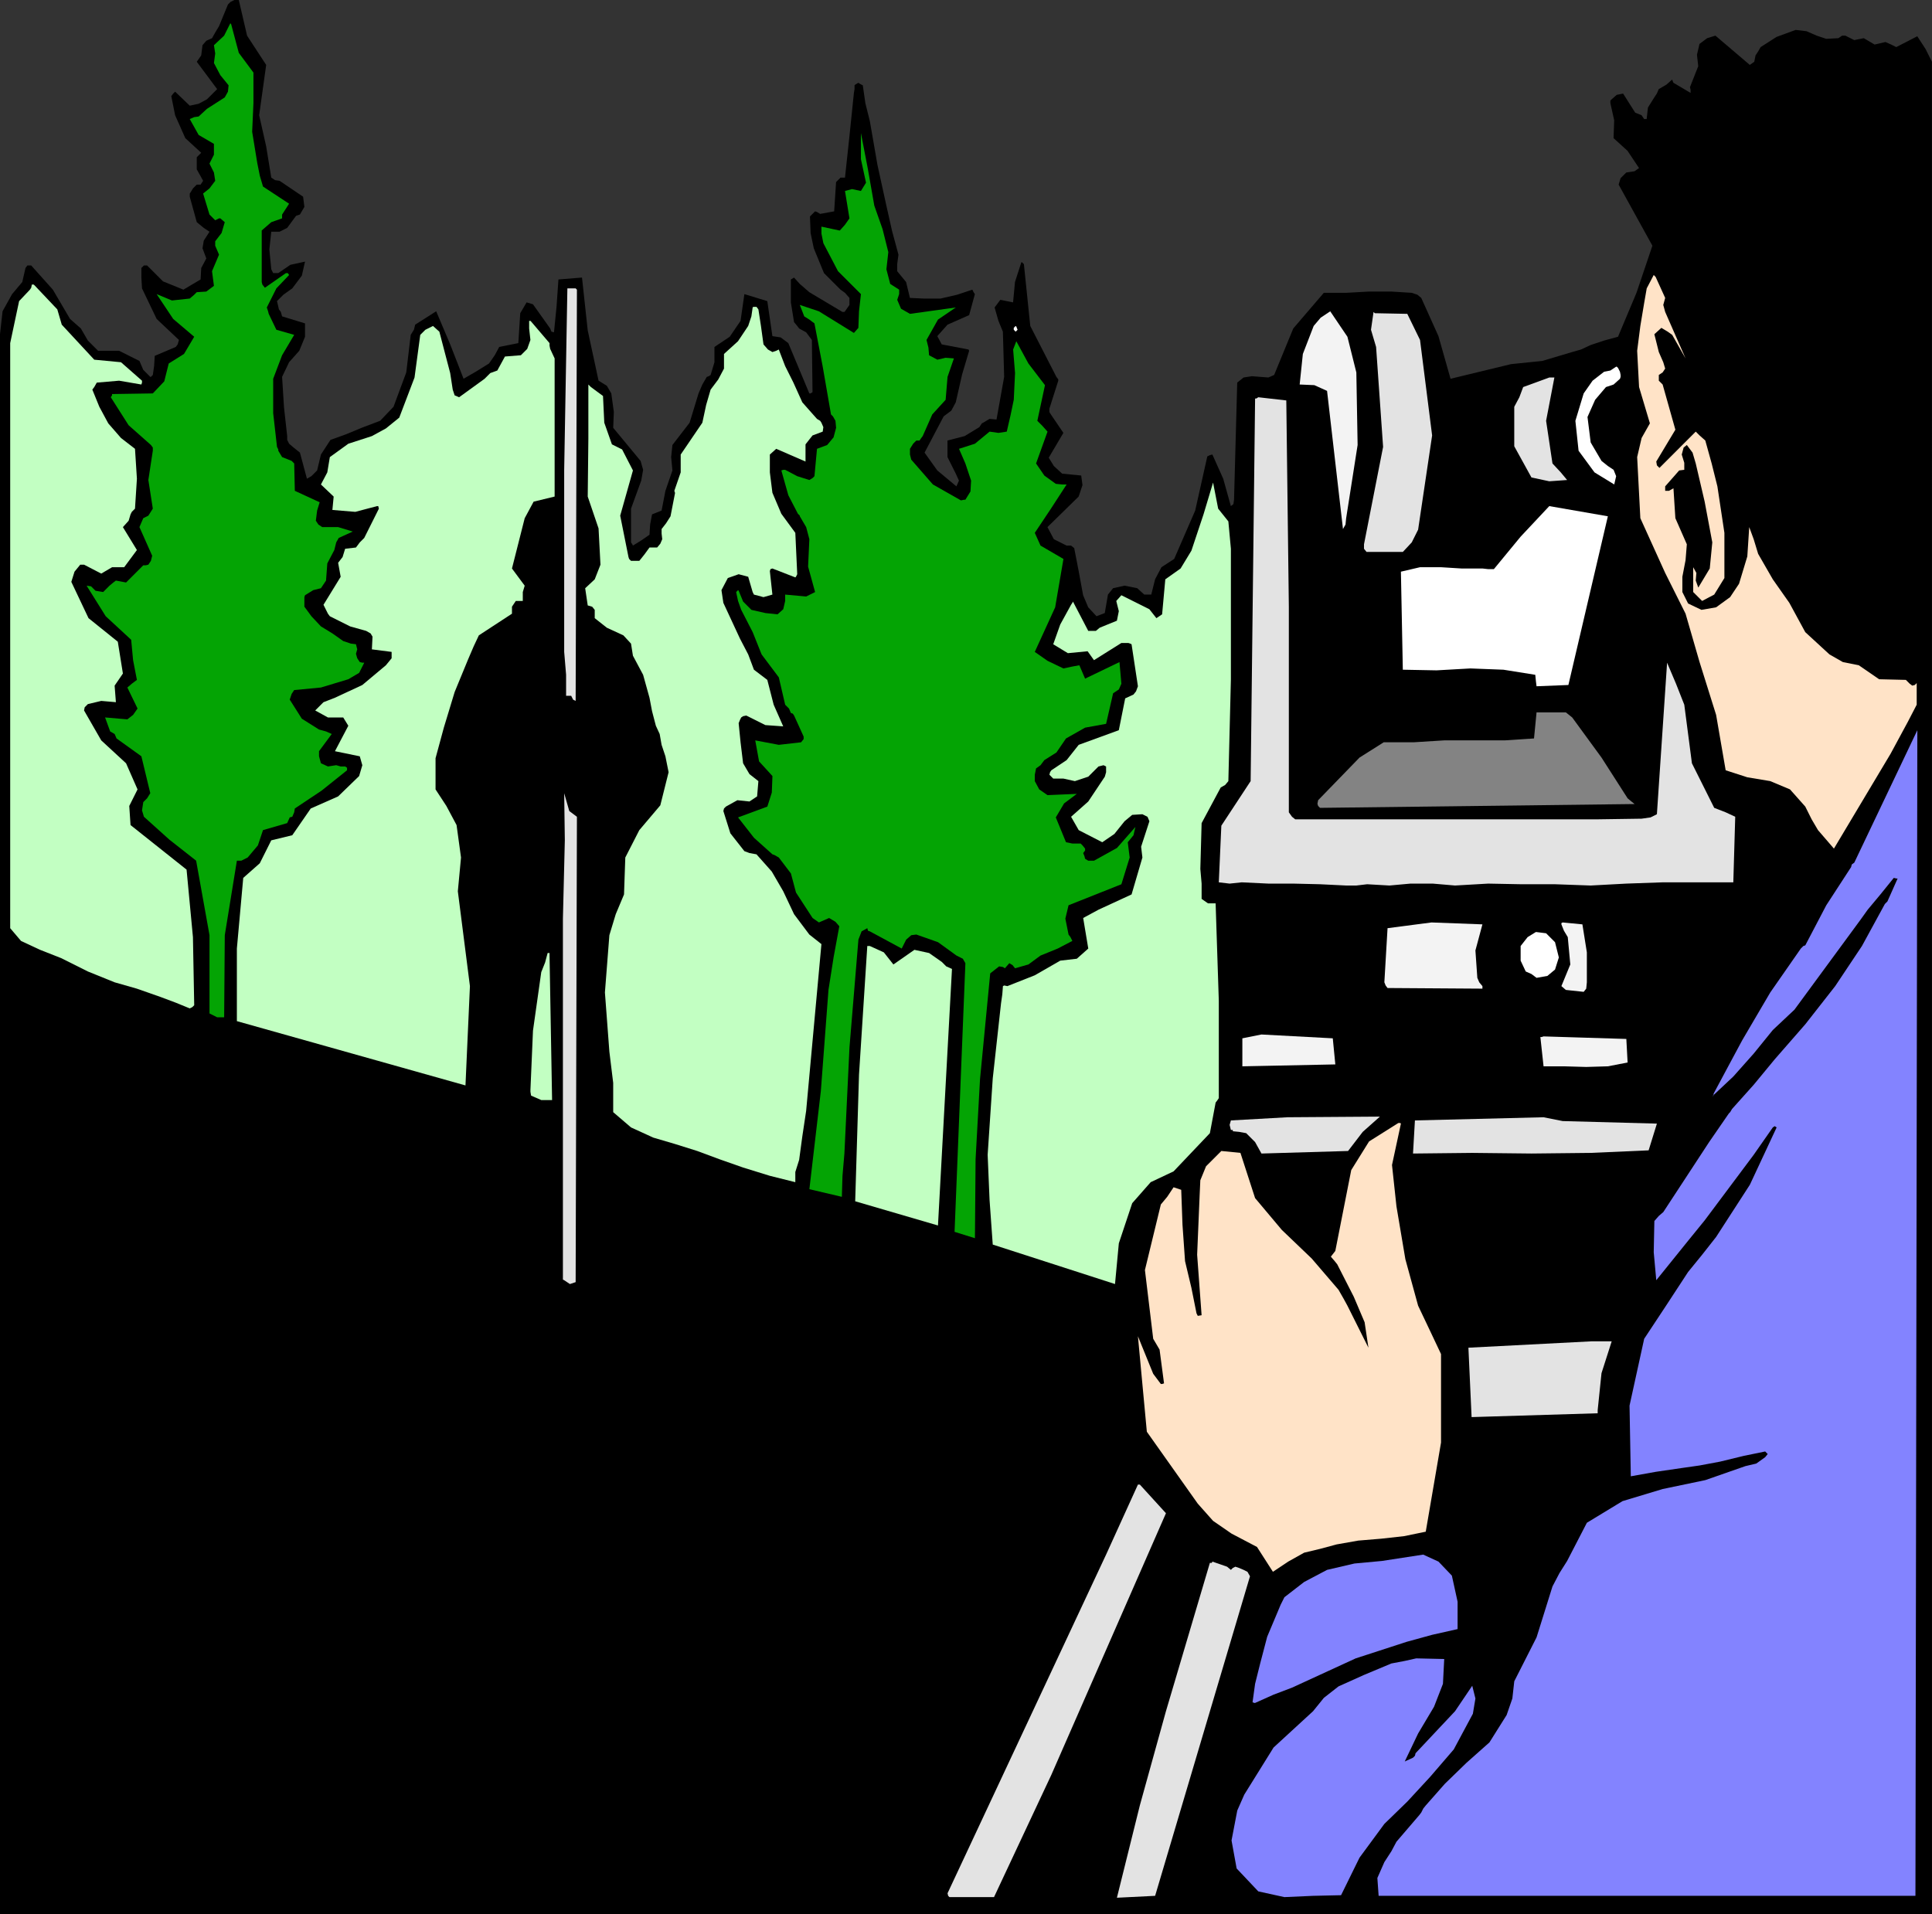 <?xml version="1.0" encoding="UTF-8" standalone="no"?>
<svg
   version="1.0"
   width="129.724mm"
   height="128.55mm"
   id="svg36"
   sodipodi:docname="Surveyor 2.wmf"
   xmlns:inkscape="http://www.inkscape.org/namespaces/inkscape"
   xmlns:sodipodi="http://sodipodi.sourceforge.net/DTD/sodipodi-0.dtd"
   xmlns="http://www.w3.org/2000/svg"
   xmlns:svg="http://www.w3.org/2000/svg">
  <rect width="100%" height="100%" fill="#333333" stroke="none"/>
  <sodipodi:namedview
     id="namedview36"
     pagecolor="#ffffff"
     bordercolor="#000000"
     borderopacity="0.25"
     inkscape:showpageshadow="2"
     inkscape:pageopacity="0.0"
     inkscape:pagecheckerboard="0"
     inkscape:deskcolor="#d1d1d1"
     inkscape:document-units="mm" />
  <defs
     id="defs1">
    <pattern
       id="WMFhbasepattern"
       patternUnits="userSpaceOnUse"
       width="6"
       height="6"
       x="0"
       y="0" />
  </defs>
  <path
     style="fill:#ffffff;fill-opacity:1;fill-rule:evenodd;stroke:none"
     d="m 179.214,475.033 h 0.808 l -0.646,-2.1 -1.131,-1.939 -1.131,-1.777 v -25.206 l -3.07,-23.105 -4.525,-22.944 -4.202,-22.621 -0.97,-4.201 -1.131,-3.716 -0.97,-3.555 -0.808,-3.716 -0.97,6.786 -1.454,7.271 -1.293,22.459 0.485,22.782 2.262,22.782 3.232,22.297 9.696,9.048 z"
     id="path1" />
  <path
     style="fill:#ffffff;fill-opacity:1;fill-rule:evenodd;stroke:none"
     d="m 336.128,460.491 0.162,-0.323 h 0.323 l 5.01,-11.472 -0.646,-4.847 -1.131,-4.847 -4.202,-18.743 -0.485,-19.066 -0.646,-18.42 -4.848,-16.158 -1.454,-11.31 -0.808,-11.795 -6.787,16.642 2.586,8.079 -0.485,0.646 -0.485,0.969 -2.101,6.948 6.949,18.581 3.555,21.166 1.778,21.651 3.555,20.682 -0.323,0.646 v 0.646 z"
     id="path2" />
  <path
     style="fill:#000000;fill-opacity:1;fill-rule:evenodd;stroke:none"
     d="m 59.469,0 h 1.131 l 2.101,9.048 4.848,7.432 -1.778,12.764 1.778,7.917 1.293,7.917 0.97,0.646 1.131,0.162 5.979,4.039 0.323,2.585 -1.131,1.939 -0.97,0.323 -0.485,0.646 -1.778,2.424 -1.939,0.969 h -2.101 l -0.485,4.524 0.485,5.009 0.485,0.969 h 1.293 l 3.07,-2.1 3.717,-0.808 -0.808,3.555 -2.424,3.232 -2.262,1.616 -1.616,1.616 0.485,2.1 0.485,0.646 0.323,1.131 5.818,1.777 v 3.393 l -1.454,3.555 -2.586,2.908 -1.778,3.716 0.485,7.756 0.808,7.271 v 0.969 l 0.485,0.969 1.131,0.969 1.616,1.293 1.778,6.625 1.131,-0.646 1.454,-1.454 0.97,-4.039 2.424,-3.716 4.04,-1.454 3.878,-1.616 4.686,-1.777 3.394,-3.555 3.232,-8.725 1.131,-9.533 0.808,-1.293 0.323,-1.293 5.333,-3.393 3.555,8.402 3.394,8.725 3.07,-1.777 3.394,-2.1 1.454,-2.1 1.131,-2.1 4.848,-0.969 0.485,-7.594 1.616,-2.747 1.616,0.485 4.363,6.14 0.323,0.808 0.646,0.162 0.646,-6.463 0.485,-6.948 5.979,-0.485 1.454,13.411 2.747,12.764 2.101,1.293 1.131,1.939 0.646,4.686 -0.162,4.039 6.949,8.402 0.646,2.262 -0.485,2.747 -2.586,7.109 v 8.564 l 0.323,0.485 0.162,0.323 2.101,-1.293 2.101,-1.454 0.162,-2.585 0.485,-2.585 2.424,-0.969 0.97,-5.009 1.778,-5.17 -0.323,-3.393 0.323,-3.07 4.363,-5.655 2.262,-7.432 0.97,-2.262 1.131,-1.939 0.485,-0.162 0.485,-0.323 0.97,-3.232 v -3.878 l 3.878,-2.585 2.747,-4.039 0.97,-6.786 5.818,1.777 1.293,8.887 2.101,0.323 1.939,1.454 5.333,12.764 h 0.323 l 0.485,-0.323 -0.162,-13.249 -1.454,-1.939 -1.778,-0.969 -0.485,-0.646 -0.808,-0.969 -0.808,-5.009 v -5.817 l 0.808,-0.485 1.454,1.616 2.424,2.1 8.403,5.009 h 0.485 l 0.162,-0.162 1.131,-1.616 v -1.777 l -1.131,-1.293 -1.131,-0.808 -4.202,-4.201 -2.586,-6.301 -0.808,-3.878 -0.162,-4.201 1.293,-1.293 0.485,0.162 0.808,0.485 3.555,-0.646 0.485,-7.432 1.131,-1.131 h 1.131 l 1.131,-10.502 1.131,-10.987 0.162,-0.969 v -0.969 l 0.162,-0.162 0.808,-0.485 0.485,0.323 0.646,0.323 0.646,4.524 1.131,4.524 1.939,11.149 2.262,10.341 1.454,6.463 1.616,5.978 -0.323,2.424 v 1.777 l 2.262,2.747 0.97,4.039 3.555,0.162 h 4.202 l 4.202,-0.969 3.878,-1.293 0.323,0.646 0.323,0.485 -1.454,5.332 -5.494,2.424 -2.586,2.908 1.131,2.1 6.787,1.293 0.162,0.323 -1.778,5.978 -1.616,7.109 -1.131,2.1 -1.939,1.454 -4.848,9.21 3.232,4.524 4.848,4.039 0.646,-1.454 -0.808,-1.777 -2.101,-4.201 v -4.201 l 4.363,-1.131 3.717,-2.262 0.646,-0.969 0.323,-0.162 1.616,-0.969 1.778,0.162 1.939,-10.826 -0.323,-11.472 -1.131,-2.747 -0.97,-3.393 1.454,-1.939 3.232,0.646 0.485,-5.17 1.616,-5.009 h 0.162 l 0.485,0.485 1.616,15.673 6.626,12.926 0.485,0.646 v 0.323 l -2.262,7.109 v 0.808 l 0.162,0.323 3.394,5.009 -3.717,6.301 1.293,2.1 2.101,1.939 4.848,0.485 0.323,2.424 -0.97,2.908 -7.918,7.756 1.616,3.07 3.232,1.616 h 1.131 l 0.808,0.646 1.131,5.817 1.131,6.14 1.293,3.07 2.101,2.262 2.101,-0.808 0.808,-4.686 1.293,-1.616 2.909,-0.646 3.232,0.646 1.778,1.616 h 1.778 l 0.97,-3.878 1.616,-3.07 3.232,-2.1 5.333,-12.28 3.07,-13.734 0.646,-0.323 0.646,-0.162 2.747,6.14 1.939,6.948 0.646,-0.485 0.162,-1.131 0.808,-29.73 1.616,-1.293 2.101,-0.323 2.101,0.162 2.101,0.162 1.454,-0.646 4.848,-11.795 7.757,-9.048 h 5.656 l 5.818,-0.323 h 5.656 l 5.171,0.323 1.454,0.485 0.97,0.808 4.363,9.695 3.07,10.826 15.352,-3.716 7.918,-0.808 7.595,-2.262 2.262,-0.646 2.424,-1.131 3.394,-1.131 3.555,-0.969 4.686,-11.149 4.04,-11.957 -8.565,-15.511 0.485,-1.616 1.454,-1.454 2.101,-0.323 1.131,-0.808 -2.909,-4.363 -3.555,-3.232 0.162,-4.524 -0.97,-4.363 v -0.646 l 0.323,-0.323 1.293,-1.131 1.616,-0.323 3.07,4.847 1.616,0.646 0.646,0.969 h 0.646 l 0.323,-2.908 1.616,-2.585 0.646,-0.969 0.485,-1.131 1.939,-1.131 1.454,-1.293 0.323,0.808 4.363,2.585 v -0.808 l -0.162,-0.646 2.101,-5.332 -0.323,-2.908 0.646,-2.747 1.939,-1.454 2.101,-0.646 8.726,7.432 1.131,-0.808 0.323,-1.616 0.646,-0.969 0.646,-1.131 4.04,-2.585 4.848,-1.777 2.747,0.323 2.586,1.131 2.424,0.808 3.07,-0.162 0.97,-0.646 h 0.808 l 2.262,1.131 2.424,-0.485 2.747,1.616 2.747,-0.646 1.454,0.646 1.293,0.646 5.333,-2.747 2.101,3.232 1.616,3.232 V 485.858 H 0 V 84.827 L 0.646,79.011 3.07,74.648 5.656,71.578 6.464,68.023 6.949,67.377 H 7.918 l 5.494,6.14 4.363,7.432 2.747,2.424 1.778,3.07 2.586,2.585 h 5.333 l 5.171,2.585 0.97,2.262 1.778,1.777 h 0.162 l 0.485,-0.485 0.323,-2.262 0.162,-2.585 5.333,-2.262 0.485,-0.646 0.323,-1.131 -5.656,-5.332 -3.717,-7.756 -0.162,-2.747 v -2.424 l 0.646,-0.646 h 0.808 l 4.04,4.039 5.171,2.1 4.363,-2.585 0.162,-2.908 1.293,-2.424 -0.97,-2.585 0.323,-1.939 1.454,-2.262 -1.454,-0.969 -1.778,-1.454 -1.778,-6.463 v -0.808 l 0.323,-0.485 0.485,-0.808 0.97,-0.969 h 0.97 l 0.646,-0.969 -1.616,-2.908 v -3.07 l 1.131,-1.131 -4.04,-3.716 -2.586,-5.817 -0.485,-2.424 -0.485,-2.424 0.485,-0.646 0.485,-0.485 3.717,3.555 2.262,-0.485 2.101,-1.131 2.586,-2.585 -5.171,-6.948 1.131,-1.616 0.323,-2.585 0.97,-1.131 1.454,-0.646 0.808,-1.454 0.97,-1.616 2.262,-5.494 0.646,-0.646 z"
     id="path3" />
  <path
     style="fill:#04a404;fill-opacity:1;fill-rule:evenodd;stroke:none"
     d="m 58.661,6.14 1.939,7.271 3.717,5.009 v 7.756 l -0.323,7.271 1.293,7.917 0.646,3.232 0.808,2.747 6.626,4.363 -1.778,2.747 v 0.969 l -2.747,0.969 -2.424,2.1 v 13.088 l 0.162,0.646 0.646,0.808 5.333,-3.716 h 0.485 l 0.323,0.485 -3.232,3.393 -2.424,4.847 0.323,0.969 0.162,0.646 1.939,4.039 4.525,1.293 -3.07,5.17 -2.262,5.978 v 8.725 l 0.97,8.564 0.323,0.646 v 0.323 l 0.97,1.616 2.424,0.969 0.646,0.646 0.162,6.948 6.302,2.908 -0.646,2.1 -0.323,2.585 0.646,0.969 0.97,0.646 h 4.04 l 3.717,1.131 -3.555,1.616 -0.646,1.131 -0.485,1.939 -1.778,3.393 -0.323,4.363 -1.293,1.939 -1.939,0.485 -2.101,1.293 -0.162,0.485 v 2.424 l 1.778,2.424 2.424,2.585 2.909,1.777 2.747,1.939 1.939,0.646 1.293,0.162 0.323,1.293 -0.323,1.131 0.323,1.131 0.646,0.969 0.646,0.162 h 0.485 l -1.293,2.585 -2.747,1.616 -6.949,2.1 -6.787,0.646 -0.646,0.969 -0.485,1.454 3.07,4.847 4.363,2.747 1.778,0.485 1.454,0.646 -3.232,4.363 v 1.293 l 0.485,1.777 1.778,0.808 2.101,-0.323 1.131,0.323 h 1.131 l 0.485,0.323 v 0.646 l -6.464,5.17 -6.787,4.524 -0.162,0.969 -0.485,1.131 -0.646,0.162 -0.646,1.454 -6.141,1.777 -1.293,3.878 -2.586,3.07 -1.616,0.808 h -1.131 l -3.07,18.904 -0.162,20.843 h -1.778 l -1.939,-0.969 v -19.874 l -3.394,-18.904 -6.787,-5.332 -6.464,-5.817 -0.485,-1.616 0.323,-2.1 0.97,-0.969 0.808,-1.293 -2.262,-9.371 -6.302,-4.524 -0.485,-1.131 -1.131,-0.646 -1.293,-3.555 5.656,0.485 1.454,-1.131 1.131,-1.616 -2.586,-5.332 1.131,-0.969 1.293,-0.969 -0.97,-5.009 -0.485,-5.17 -6.464,-5.978 -4.848,-7.756 1.131,0.162 1.131,1.131 1.939,0.323 1.616,-1.616 0.97,-0.808 0.646,-0.485 2.586,0.485 4.363,-4.363 h 0.646 l 0.646,-0.162 0.646,-0.969 0.323,-1.293 -3.232,-7.271 0.97,-2.262 1.293,-0.646 1.131,-1.777 -1.131,-7.271 1.131,-7.432 v -0.808 l -0.485,-0.646 -5.656,-5.009 -4.525,-7.109 0.323,-0.485 v -0.323 l 10.342,-0.162 2.909,-3.07 1.131,-4.524 3.878,-2.424 2.586,-4.363 -5.333,-4.524 -4.202,-6.301 3.878,1.616 4.525,-0.485 1.131,-0.969 0.646,-0.646 2.424,-0.162 1.939,-1.454 -0.485,-3.716 1.778,-4.201 -0.97,-2.262 v -1.131 l 1.616,-2.1 0.808,-2.747 -1.131,-0.969 h -0.323 l -0.97,0.485 -1.454,-1.454 -1.616,-5.332 1.616,-1.293 1.454,-1.939 -0.323,-2.1 -1.131,-2.262 1.131,-2.262 v -2.747 l -3.878,-2.262 -2.262,-4.039 1.131,-0.485 1.131,-0.162 2.101,-1.939 4.525,-2.908 0.808,-1.454 0.162,-1.616 -2.101,-2.585 -1.616,-3.07 0.323,-2.424 -0.323,-2.1 2.586,-2.424 1.616,-3.232 v 0.162 z"
     id="path4" />
  <path
     style="fill:#04a404;fill-opacity:1;fill-rule:evenodd;stroke:none"
     d="m 218.483,33.769 1.778,9.21 1.616,9.21 2.101,5.978 1.454,5.817 -0.485,4.363 0.97,3.716 2.262,1.454 v 1.131 l -0.485,1.454 0.97,2.262 2.262,1.293 11.635,-1.616 -4.525,3.07 -2.909,5.17 0.485,1.939 0.162,1.939 2.101,1.131 2.101,-0.485 2.101,0.162 -1.616,4.686 -0.485,5.817 -3.394,3.716 -2.424,5.494 -0.485,0.646 -0.323,0.485 h -0.808 l -0.808,0.808 -0.808,1.293 v 1.454 l 0.323,1.293 5.494,6.301 7.11,4.039 0.808,-0.162 h 0.323 l 1.293,-2.1 0.162,-2.747 -1.454,-4.363 -1.616,-3.716 4.04,-1.293 3.717,-3.07 2.262,0.323 2.101,-0.323 0.97,-4.201 0.808,-3.878 0.323,-6.786 -0.485,-5.978 0.808,-2.1 3.07,5.655 4.202,5.494 -1.939,9.048 1.293,1.293 1.293,1.454 -2.909,8.079 2.101,3.07 2.909,2.1 1.616,0.162 h 1.131 l -3.878,5.978 -4.202,6.301 1.454,3.232 5.818,3.393 -2.101,12.28 -5.171,11.31 3.232,2.262 4.04,1.939 2.262,-0.485 1.778,-0.323 1.454,3.393 8.726,-4.201 0.485,5.494 -0.646,1.454 -1.454,0.969 -1.778,7.756 -5.333,0.969 -4.848,2.747 -2.424,3.555 -3.07,1.939 -0.97,1.293 -1.131,0.808 -0.323,1.616 v 1.616 l 1.131,2.1 2.101,1.454 7.434,-0.323 -3.232,2.424 -2.101,3.555 2.586,6.301 1.616,0.323 h 2.101 l 0.485,0.485 0.646,0.808 v 0.485 l -0.485,0.646 0.323,0.808 0.162,0.646 0.808,0.485 h 1.454 l 5.818,-3.232 4.686,-5.332 -0.485,2.1 -1.454,1.777 0.485,3.878 -2.101,6.786 -13.413,5.332 -0.808,3.393 0.808,4.039 0.485,0.646 0.485,0.969 -3.717,1.939 -4.363,1.777 -3.07,2.262 -3.394,0.969 -0.646,-0.808 -0.808,-0.485 -1.131,1.293 -0.485,-0.323 -0.97,-0.162 -2.262,1.777 -2.586,26.822 -1.131,20.359 -0.162,20.035 -5.171,-1.616 2.747,-68.185 -0.646,-1.131 -1.616,-0.808 -4.686,-3.393 -5.494,-1.939 -1.293,0.162 -1.293,1.131 -1.131,2.262 -8.08,-4.363 -0.485,-0.162 -0.162,-0.646 -1.454,0.808 -0.808,2.1 -2.262,27.306 -1.293,26.983 -0.485,5.655 -0.162,5.332 -8.242,-1.939 2.909,-24.883 1.939,-25.691 1.293,-8.24 1.454,-7.917 -0.97,-1.131 -1.616,-0.969 -2.586,1.131 -1.616,-1.131 -4.202,-6.463 -1.293,-4.847 -3.07,-4.039 -1.131,-0.646 -0.485,-0.162 -4.686,-4.201 -4.04,-5.17 7.434,-2.747 1.131,-3.555 0.162,-4.201 -3.394,-3.716 -0.97,-5.332 5.979,1.131 5.656,-0.646 0.646,-0.808 v -0.646 l -2.424,-5.332 -0.323,-0.485 -0.485,-0.162 -0.485,-1.131 -0.97,-0.969 -1.616,-6.948 -4.363,-5.817 -2.262,-5.655 -2.909,-5.655 -0.808,-2.262 -0.485,-2.262 0.485,-0.485 0.162,0.162 1.131,2.747 2.101,2.1 3.555,0.808 3.07,0.323 1.454,-1.293 0.485,-2.1 v -1.616 l 5.333,0.485 2.262,-1.131 -1.778,-6.463 0.323,-6.948 -0.808,-3.07 -1.616,-2.747 v -0.162 l -0.485,-0.485 -2.424,-4.686 -1.778,-6.301 0.485,-0.162 h 0.485 l 3.07,1.616 3.07,0.969 0.808,-0.485 0.485,-0.485 0.646,-6.948 2.586,-0.969 1.616,-1.939 0.646,-2.424 -0.162,-1.777 -0.646,-1.131 -0.485,-0.485 -2.101,-12.118 -2.101,-10.987 -1.293,-0.969 -1.293,-0.808 -1.131,-2.908 4.848,1.616 8.888,5.494 1.131,-1.293 0.162,-4.201 0.485,-4.363 -5.818,-5.817 -3.717,-7.109 -0.485,-2.424 V 57.521 l 4.525,0.969 h 0.162 l 1.293,-1.454 1.131,-1.616 -1.131,-6.948 1.778,-0.485 2.262,0.485 1.293,-2.1 -1.293,-5.978 z"
     id="path5" />
  <path
     style="fill:#ffe3c7;fill-opacity:1;fill-rule:evenodd;stroke:none"
     d="m 420.16,70.285 2.424,5.332 -0.485,1.777 0.485,1.777 5.171,11.795 -3.394,-5.978 -1.131,-0.808 -1.616,-0.969 -1.778,1.616 1.131,4.524 1.131,2.585 0.485,1.616 -0.646,0.969 -0.97,0.646 v 1.454 l 0.97,0.969 3.232,11.472 -4.848,8.079 0.162,0.969 0.646,0.646 9.211,-9.21 0.97,0.969 1.454,1.293 1.616,5.817 1.454,5.817 1.778,11.795 v 11.472 l -2.586,4.201 -3.07,1.616 -2.262,-2.262 v -6.301 l 0.808,1.454 -0.162,1.939 0.646,1.777 2.909,-4.847 0.646,-6.625 -1.939,-10.341 -2.262,-9.695 -0.808,-2.747 -1.454,-1.939 -0.808,0.646 -0.485,1.777 0.646,2.1 v 1.777 l -1.293,0.162 -3.555,4.039 v 1.131 h 0.97 l 1.131,-0.646 0.485,7.594 2.909,6.625 -0.323,4.039 -0.808,4.201 v 3.878 l 1.454,2.908 3.394,1.616 3.717,-0.646 3.555,-2.585 2.262,-3.393 2.101,-6.948 0.485,-7.432 1.131,3.07 1.131,3.716 3.717,6.463 4.202,5.978 4.04,7.432 6.141,5.655 3.394,1.939 4.04,0.808 5.171,3.555 6.787,0.162 0.97,0.969 0.646,0.485 0.646,-0.162 0.485,-0.485 v 5.494 l -2.262,4.363 -4.363,8.079 -14.382,24.075 -4.04,-4.686 -1.616,-2.747 -1.616,-3.232 -3.878,-4.363 -5.01,-2.1 -5.818,-0.969 -5.494,-1.777 -2.424,-14.057 -4.202,-13.411 -3.555,-12.28 -5.171,-10.341 -6.302,-13.896 -0.808,-15.511 1.131,-4.847 2.101,-3.716 -2.747,-9.21 -0.485,-9.21 0.808,-6.301 0.97,-5.817 0.646,-3.716 1.778,-3.393 z"
     id="path6" />
  <path
     style="fill:#c2ffc2;fill-opacity:1;fill-rule:evenodd;stroke:none"
     d="m 8.888,72.548 5.656,5.978 1.131,3.878 8.242,8.887 6.787,0.646 5.333,4.686 v 0.485 l -0.162,0.485 -5.656,-0.969 -5.656,0.485 -0.646,1.131 -0.485,0.646 1.778,4.363 2.262,4.201 3.232,3.716 3.555,2.747 0.485,7.594 -0.485,7.594 -0.808,0.808 -0.323,0.646 -0.485,1.616 -1.454,1.616 3.555,5.817 -3.232,4.363 h -3.07 l -2.747,1.616 -4.363,-2.262 h -0.97 l -1.454,1.777 -0.808,2.585 4.363,9.21 7.434,5.978 1.293,8.079 -2.101,3.07 0.323,4.201 -3.717,-0.323 -3.394,0.808 -0.808,0.808 -0.162,0.808 4.363,7.594 6.302,5.817 2.909,6.625 -2.101,4.201 0.323,4.847 14.221,11.31 1.616,17.127 0.323,17.289 -0.485,0.485 -0.646,0.323 -3.555,-1.454 -3.878,-1.454 -5.979,-2.1 -5.656,-1.616 -6.787,-2.747 -6.787,-3.393 -5.333,-2.1 -4.848,-2.262 -2.747,-3.232 V 87.089 L 4.848,76.425 7.595,73.517 7.918,73.032 8.08,72.224 h 0.485 z"
     id="path7" />
  <path
     style="fill:#e3e3e3;fill-opacity:1;fill-rule:evenodd;stroke:none"
     d="m 144.47,73.194 h 1.616 l 0.323,0.323 -0.323,104.378 -0.646,-0.323 -0.485,-0.969 h -1.293 v -5.332 l -0.485,-5.817 v -46.211 l 0.808,-46.049 z"
     id="path8" />
  <path
     style="fill:#c2ffc2;fill-opacity:1;fill-rule:evenodd;stroke:none"
     d="m 191.334,77.88 h 0.646 l 0.485,0.646 0.646,4.201 0.646,4.686 1.131,1.293 1.131,0.646 0.97,-0.323 0.646,-0.323 1.616,4.201 2.101,4.201 2.262,5.009 3.717,4.201 0.808,0.485 0.323,0.485 0.485,1.131 -0.162,1.131 -2.586,0.969 -1.778,2.262 v 4.363 l -7.434,-3.232 -1.616,1.454 v 4.524 l 0.646,5.17 2.262,5.332 3.555,4.847 0.485,10.502 -0.323,0.646 -0.162,0.162 -5.818,-2.262 -0.485,0.162 -0.162,0.485 0.646,5.978 -2.262,0.646 -2.424,-0.646 -0.323,-0.646 -1.131,-3.878 -2.424,-0.646 -2.747,0.969 -1.616,3.07 0.485,3.232 2.101,4.524 2.101,4.524 2.101,4.039 1.454,3.878 3.394,2.585 1.616,6.301 2.424,5.494 -4.525,-0.323 -4.848,-2.424 -0.808,0.162 -0.485,0.323 -0.323,0.646 -0.323,0.808 0.485,4.847 0.646,5.332 1.616,2.747 2.262,1.777 -0.323,3.878 -1.939,1.293 -3.07,-0.323 -2.909,1.616 -0.485,0.485 -0.162,0.646 1.778,5.655 3.555,4.524 1.293,0.485 1.778,0.323 3.878,4.363 2.909,5.009 2.747,5.817 3.878,5.17 3.07,2.424 -1.939,21.166 -1.939,21.166 -0.97,6.463 -0.808,5.978 -0.97,3.07 v 2.585 l -6.464,-1.616 -6.787,-2.1 -5.979,-2.1 -5.656,-2.1 -5.656,-1.777 -5.494,-1.616 -5.656,-2.585 -4.525,-3.878 v -7.432 l -0.97,-7.917 -1.131,-15.027 1.131,-14.542 1.616,-5.332 2.101,-5.009 0.323,-9.371 3.555,-6.948 5.333,-6.301 2.101,-8.402 -0.808,-4.039 -0.97,-2.908 -0.485,-2.747 -0.97,-2.1 -0.97,-3.716 -0.646,-3.393 -1.616,-5.817 -2.586,-4.847 -0.485,-3.07 -1.939,-2.1 -4.202,-1.939 -3.07,-2.424 v -2.1 l -0.646,-0.808 -1.131,-0.323 -0.646,-4.363 2.424,-2.262 1.454,-3.716 -0.485,-9.21 -2.747,-8.079 0.162,-14.703 V 97.592 l 0.646,0.646 3.07,2.262 0.323,6.786 1.939,5.494 1.293,0.646 1.293,0.646 2.747,5.332 -3.232,11.472 2.101,10.502 0.162,0.485 0.485,0.485 h 2.101 l 1.293,-1.616 1.293,-1.777 h 1.939 l 0.808,-0.969 0.485,-1.131 -0.162,-1.454 v -1.131 l 1.131,-1.454 1.131,-1.777 1.131,-5.817 v -0.162 l -0.162,-0.485 1.616,-4.686 v -4.524 l 5.494,-8.079 0.97,-4.524 1.131,-3.878 1.939,-2.585 1.454,-2.747 v -3.716 l 3.555,-3.232 2.586,-3.878 0.808,-2.424 0.323,-2.262 0.162,-0.162 z"
     id="path9" />
  <path
     style="fill:#f3f3f3;fill-opacity:1;fill-rule:evenodd;stroke:none"
     d="m 337.582,79.011 4.363,6.463 2.262,9.048 0.323,18.42 -2.909,18.581 -0.162,1.616 -0.646,1.131 -4.04,-35.062 -3.232,-1.454 -3.717,-0.162 0.808,-7.756 2.747,-7.109 1.778,-2.1 z"
     id="path10" />
  <path
     style="fill:#e3e3e3;fill-opacity:1;fill-rule:evenodd;stroke:none"
     d="m 348.894,79.495 8.242,0.162 3.232,6.625 3.07,24.236 -3.555,23.913 -1.616,3.232 -2.262,2.424 h -9.211 l -0.646,-0.808 v -1.131 l 4.848,-24.721 -1.778,-25.367 -1.293,-4.363 0.646,-4.524 z"
     id="path11" />
  <path
     style="fill:#c2ffc2;fill-opacity:1;fill-rule:evenodd;stroke:none"
     d="m 134.774,81.596 4.686,5.494 v 0.646 l 0.162,0.808 1.131,2.424 v 35.062 l -5.333,1.293 -2.262,4.201 -3.232,12.764 3.232,4.363 -0.485,1.616 v 2.262 h -1.778 l -0.97,1.454 v 1.777 l -8.403,5.494 -1.293,2.747 -1.454,3.393 -3.394,8.24 -2.747,9.048 -2.101,7.756 v 7.917 l 2.747,4.201 2.586,4.847 1.131,8.24 -0.808,8.564 3.07,24.075 -1.131,25.206 -58.014,-16.319 v -18.42 l 1.616,-17.935 4.202,-3.716 2.909,-5.817 5.333,-1.293 4.686,-6.786 6.949,-3.07 5.333,-5.17 0.808,-2.747 -0.646,-2.262 -6.302,-1.293 3.394,-6.463 -1.293,-2.1 h -3.878 l -3.232,-1.777 2.101,-2.1 2.909,-1.131 6.949,-3.232 5.979,-5.009 1.454,-1.777 v -1.616 l -5.01,-0.646 0.162,-3.232 -0.485,-0.808 -1.131,-0.646 -4.04,-1.131 -4.202,-2.1 -0.97,-0.485 -0.485,-0.646 -1.131,-2.262 4.363,-7.109 -0.646,-3.555 1.131,-1.454 0.646,-2.1 2.747,-0.323 0.97,-1.293 1.131,-1.131 3.717,-7.432 -0.162,-0.646 h -0.323 l -5.494,1.454 -5.818,-0.485 0.323,-3.393 -3.232,-3.07 1.616,-3.07 0.646,-3.878 4.686,-3.393 5.979,-1.939 3.555,-1.939 3.394,-2.747 3.878,-10.179 1.454,-10.826 1.293,-1.293 1.939,-0.969 1.616,1.454 2.747,10.502 0.646,4.201 0.485,1.454 1.131,0.485 6.464,-4.686 1.454,-1.454 1.778,-0.646 1.939,-3.555 4.04,-0.323 1.616,-1.616 0.808,-2.262 -0.323,-2.908 v -1.939 h 0.323 z"
     id="path12" />
  <path
     style="fill:#ffffff;fill-opacity:1;fill-rule:evenodd;stroke:none"
     d="m 257.752,82.727 0.162,0.162 0.323,0.808 -0.485,0.485 -0.485,-0.485 v -0.485 z"
     id="path13" />
  <path
     style="fill:#ffffff;fill-opacity:1;fill-rule:evenodd;stroke:none"
     d="m 410.625,93.391 0.485,0.969 0.162,0.808 v 0.485 l -0.162,0.485 -1.616,1.454 -1.939,0.646 -2.747,3.232 -1.939,4.363 0.808,6.463 2.747,4.686 1.616,1.293 1.454,0.969 0.646,1.616 -0.485,2.1 -5.01,-3.07 -4.04,-5.494 -0.808,-7.594 2.101,-6.948 2.262,-3.232 2.909,-2.262 1.616,-0.323 1.454,-0.969 h 0.162 z"
     id="path14" />
  <path
     style="fill:#e3e3e3;fill-opacity:1;fill-rule:evenodd;stroke:none"
     d="m 393.172,95.814 h 1.293 l -2.101,10.987 1.616,10.826 2.101,2.262 1.616,1.939 -4.525,0.323 -4.525,-0.969 -4.363,-7.917 v -10.018 l 1.293,-2.424 0.97,-2.585 z"
     id="path15" />
  <path
     style="fill:#e3e3e3;fill-opacity:1;fill-rule:evenodd;stroke:none"
     d="m 319.321,100.823 7.11,0.808 0.646,52.351 v 52.189 l 0.808,1.131 0.808,0.646 h 76.76 l 11.15,-0.162 2.262,-0.323 1.616,-0.808 2.586,-38.455 2.262,5.332 2.101,5.332 1.939,14.865 5.656,11.31 2.909,1.131 2.424,1.131 -0.485,16.642 h -17.938 l -9.211,0.323 -9.05,0.485 -9.05,-0.323 h -8.565 l -8.403,-0.162 -8.403,0.485 -5.656,-0.485 h -5.656 l -5.333,0.485 -5.656,-0.323 -2.747,0.323 h -2.586 l -6.626,-0.323 -6.787,-0.162 h -6.302 l -6.787,-0.323 -3.07,0.323 -2.747,-0.323 0.646,-14.38 7.434,-11.31 1.131,-97.107 h 0.323 z"
     id="path16" />
  <path
     style="fill:#c2ffc2;fill-opacity:1;fill-rule:evenodd;stroke:none"
     d="m 307.848,122.474 1.293,6.625 2.586,3.232 0.646,6.948 v 33.123 l -0.646,25.852 -0.808,0.969 -1.131,0.646 -4.848,9.048 -0.323,11.633 0.323,3.716 v 3.878 l 1.616,1.131 h 1.939 l 0.808,24.721 v 24.721 l -0.323,0.485 -0.485,0.646 -1.454,7.756 -9.211,9.695 -5.818,2.747 -4.686,5.332 -3.394,10.179 -0.97,10.341 -31.027,-10.018 -0.808,-11.31 -0.485,-11.472 1.293,-19.389 2.101,-19.066 0.323,-2.262 0.162,-2.1 0.323,-0.162 0.808,0.162 6.949,-2.747 6.464,-3.716 4.202,-0.485 2.909,-2.585 -1.293,-7.756 3.878,-2.1 8.403,-3.878 2.747,-9.371 -0.323,-2.747 2.101,-6.463 -0.485,-1.131 -1.293,-0.646 -2.586,0.162 -1.939,1.616 -2.586,3.232 -3.07,2.1 -5.979,-3.07 -1.939,-3.393 4.363,-3.878 3.555,-5.332 0.646,-0.969 0.323,-1.131 v -1.454 l -0.646,-0.323 -1.293,0.323 -2.586,2.585 -3.394,1.131 -2.909,-0.646 h -2.586 l -0.97,-0.969 0.162,-0.646 0.323,-0.485 3.878,-2.585 3.07,-3.878 10.181,-3.716 1.616,-8.079 2.101,-0.969 0.646,-0.808 0.485,-1.293 -1.616,-10.664 -0.323,-0.162 -0.485,-0.162 h -1.778 l -6.949,4.363 -1.616,-2.262 -5.01,0.485 -3.717,-2.262 1.778,-5.009 2.747,-5.009 0.323,-0.485 0.162,-0.323 3.878,7.432 h 1.939 l 0.97,-0.808 4.363,-1.777 0.485,-2.424 -0.646,-2.585 1.293,-1.454 7.11,3.555 1.778,2.262 1.454,-0.969 0.808,-8.887 3.878,-2.747 2.747,-4.524 3.07,-9.21 z"
     id="path17" />
  <path
     style="fill:#ffffff;fill-opacity:1;fill-rule:evenodd;stroke:none"
     d="m 393.172,128.453 14.867,2.585 -10.019,42.818 -8.08,0.323 -0.162,-1.293 -0.162,-1.616 -8.08,-1.293 -8.403,-0.323 -8.565,0.485 -8.565,-0.162 -0.485,-24.883 4.848,-1.131 h 5.333 l 5.171,0.323 h 5.333 l 1.454,0.162 h 1.454 l 6.787,-8.24 z"
     id="path18" />
  <path
     style="fill:#838383;fill-opacity:1;fill-rule:evenodd;stroke:none"
     d="m 390.264,180.803 h 7.11 l 1.616,1.293 7.434,10.179 6.626,10.341 0.97,0.808 0.808,0.646 -79.83,0.969 -0.485,-0.485 -0.162,-0.485 v -0.162 l 0.162,-0.808 10.504,-10.826 6.141,-3.878 h 7.595 l 7.757,-0.485 h 15.352 l 7.434,-0.485 0.646,-6.625 z"
     id="path19" />
  <path
     style="fill:#8383ff;fill-opacity:1;fill-rule:evenodd;stroke:none"
     d="M 486.092,481.173 H 349.864 l -0.323,-4.524 1.778,-4.039 1.778,-2.747 1.293,-2.424 5.818,-6.786 0.485,-0.646 0.485,-0.969 0.646,-0.808 4.848,-5.494 5.494,-5.332 5.818,-5.17 4.363,-6.948 1.454,-4.201 0.485,-4.363 5.656,-11.149 4.04,-12.926 1.778,-3.393 1.939,-3.07 2.424,-4.686 2.586,-5.009 9.05,-5.494 10.181,-3.07 10.827,-2.262 10.181,-3.555 2.747,-0.646 2.262,-1.616 0.646,-0.808 -0.646,-0.646 -5.494,1.131 -5.979,1.454 -5.171,0.969 -4.525,0.646 -6.626,0.969 -6.302,1.131 -0.323,-17.935 3.717,-16.965 5.656,-8.564 5.494,-8.402 3.555,-4.363 3.555,-4.524 8.565,-13.249 6.787,-14.542 -0.485,-0.323 -0.485,0.323 -4.848,6.948 -12.443,16.642 -4.202,5.17 -8.08,10.018 -0.646,-7.109 0.162,-7.917 1.131,-1.293 1.131,-0.969 11.635,-17.773 5.01,-7.271 0.323,-0.323 0.485,-0.808 5.494,-6.14 5.333,-6.463 7.757,-8.887 7.595,-9.695 6.787,-10.179 5.818,-10.664 0.646,-0.646 2.586,-5.817 h -0.323 l -0.646,-0.162 -3.394,4.201 -3.232,3.878 -1.616,2.262 -1.778,2.424 -15.19,20.682 -5.494,5.17 -4.848,5.978 -5.171,5.817 -5.333,5.009 0.323,-0.162 v -0.485 l 3.717,-6.948 3.555,-6.625 7.11,-12.118 7.757,-11.149 0.646,-0.646 0.485,-0.162 5.333,-10.179 6.302,-9.695 0.162,-0.646 0.646,-0.485 15.998,-33.608 z"
     id="path20" />
  <path
     style="fill:#e3e3e3;fill-opacity:1;fill-rule:evenodd;stroke:none"
     d="m 143.177,201.323 1.293,4.524 1.939,1.454 -0.323,118.112 -1.454,0.485 -1.454,-0.969 -0.323,-0.162 v -91.613 l 0.485,-19.874 z"
     id="path21" />
  <path
     style="fill:#f3f3f3;fill-opacity:1;fill-rule:evenodd;stroke:none"
     d="m 363.276,234.123 12.928,0.485 -1.778,6.625 0.485,6.948 0.485,1.131 0.808,0.969 v 0.646 l -24.078,-0.162 -0.485,-0.646 -0.323,-0.808 0.808,-13.734 z"
     id="path22" />
  <path
     style="fill:#f3f3f3;fill-opacity:1;fill-rule:evenodd;stroke:none"
     d="m 396.566,234.123 5.01,0.485 1.131,7.109 v 7.594 l -0.162,1.616 -0.646,0.808 -4.525,-0.485 -1.131,-0.969 2.262,-5.494 -0.646,-6.948 -0.97,-1.616 -0.646,-1.616 v -0.323 z"
     id="path23" />
  <path
     style="fill:#ffffff;fill-opacity:1;fill-rule:evenodd;stroke:none"
     d="m 389.779,236.547 2.586,0.323 2.262,2.262 0.97,3.878 -0.97,3.07 -1.939,1.616 -2.747,0.485 -1.293,-0.969 -1.454,-0.646 -1.293,-2.747 v -3.716 l 1.778,-2.262 z"
     id="path24" />
  <path
     style="fill:#c2ffc2;fill-opacity:1;fill-rule:evenodd;stroke:none"
     d="m 220.745,240.102 3.555,1.616 2.424,3.07 5.333,-3.716 3.717,0.808 3.232,2.262 1.131,1.131 1.454,0.646 -3.555,65.115 -21.008,-6.14 0.97,-32.154 2.101,-32.638 z"
     id="path25" />
  <path
     style="fill:#c2ffc2;fill-opacity:1;fill-rule:evenodd;stroke:none"
     d="m 139.461,241.879 v 0.646 l 0.646,36.678 h -2.747 l -2.586,-1.131 -0.162,-0.969 v -0.485 l 0.646,-15.027 2.101,-14.865 0.97,-2.424 0.646,-2.424 z"
     id="path26" />
  <path
     style="fill:#f3f3f3;fill-opacity:1;fill-rule:evenodd;stroke:none"
     d="m 320.129,262.561 18.099,0.969 0.646,6.625 -23.594,0.485 v -7.109 z"
     id="path27" />
  <path
     style="fill:#f3f3f3;fill-opacity:1;fill-rule:evenodd;stroke:none"
     d="m 391.718,263.045 21.008,0.646 0.323,5.978 -5.01,0.969 -5.494,0.162 -5.656,-0.162 h -5.171 l -0.808,-7.432 h 0.323 z"
     id="path28" />
  <path
     style="fill:#e3e3e3;fill-opacity:1;fill-rule:evenodd;stroke:none"
     d="m 326.755,283.565 23.432,-0.162 -4.363,3.878 -3.717,4.847 -21.978,0.646 -1.616,-2.908 -2.262,-2.262 -1.778,-0.323 -1.616,-0.162 v -0.323 h -0.485 l -0.323,-1.293 0.323,-1.131 z"
     id="path29" />
  <path
     style="fill:#e3e3e3;fill-opacity:1;fill-rule:evenodd;stroke:none"
     d="m 391.718,283.565 4.848,0.969 23.917,0.646 -2.101,6.786 -14.706,0.646 -15.029,0.162 -15.029,-0.162 -15.029,0.162 0.485,-8.402 z"
     id="path30" />
  <path
     style="fill:#ffe3c7;fill-opacity:1;fill-rule:evenodd;stroke:none"
     d="m 354.873,285.02 h 0.485 l 0.162,0.162 -2.262,10.502 1.131,10.502 2.262,13.411 3.232,11.795 3.07,6.463 2.747,5.817 v 22.459 l -3.878,22.621 -5.494,1.131 -5.818,0.646 -5.818,0.485 -5.494,0.969 -4.202,1.131 -4.04,0.969 -4.04,2.262 -3.878,2.585 -4.04,-6.301 -6.464,-3.393 -4.686,-3.232 -3.878,-4.363 -12.928,-18.258 -2.262,-24.236 3.878,9.533 1.939,2.585 h 0.323 l 0.485,-0.162 -1.131,-8.564 -1.616,-2.747 -2.101,-17.45 4.04,-16.642 1.616,-1.939 1.616,-2.424 1.939,0.646 0.323,8.887 0.646,9.21 1.616,6.786 1.293,6.463 0.323,0.646 0.97,-0.162 -1.131,-15.35 0.646,-15.35 0.162,-3.555 1.454,-3.555 3.878,-3.878 4.848,0.485 3.717,11.472 6.787,8.079 7.595,7.271 6.787,7.917 1.293,2.262 0.97,1.777 5.333,10.664 -0.97,-6.463 -2.747,-6.463 -4.202,-8.24 -0.646,-0.808 -0.97,-1.131 1.131,-1.454 4.04,-20.52 4.525,-7.271 z"
     id="path31" />
  <path
     style="fill:#e3e3e3;fill-opacity:1;fill-rule:evenodd;stroke:none"
     d="m 403.838,340.44 h 5.171 l -2.586,8.079 -0.97,9.371 v 0.808 l -31.997,0.969 -0.808,-17.612 z"
     id="path32" />
  <path
     style="fill:#e3e3e3;fill-opacity:1;fill-rule:evenodd;stroke:none"
     d="m 289.264,376.795 6.626,7.271 -29.088,66.408 -14.544,31.023 h -11.312 l -0.323,-0.323 -0.162,-0.646 40.238,-85.958 8.08,-17.773 z"
     id="path33" />
  <path
     style="fill:#8383ff;fill-opacity:1;fill-rule:evenodd;stroke:none"
     d="m 361.176,394.568 3.878,1.777 3.394,3.555 1.454,6.625 v 6.948 l -6.464,1.454 -6.464,1.777 -6.464,2.1 -6.464,2.1 -8.08,3.716 -8.08,3.716 -4.686,1.777 -4.686,2.1 h -0.162 l -0.485,-0.162 0.646,-4.686 1.293,-5.17 1.778,-6.786 2.586,-6.14 0.808,-1.939 0.97,-1.939 5.01,-3.878 5.818,-3.07 6.949,-1.616 6.949,-0.646 z"
     id="path34" />
  <path
     style="fill:#e3e3e3;fill-opacity:1;fill-rule:evenodd;stroke:none"
     d="m 307.686,396.345 3.717,1.293 0.97,0.808 0.485,-0.485 0.646,-0.323 0.97,0.323 1.131,0.485 0.97,0.485 0.646,1.131 -24.078,81.111 -9.696,0.485 5.818,-23.428 6.626,-23.913 11.15,-37.647 h 0.485 z"
     id="path35" />
  <path
     style="fill:#8383ff;fill-opacity:1;fill-rule:evenodd;stroke:none"
     d="m 359.398,420.905 7.11,0.162 -0.323,6.301 -2.262,5.817 -4.04,6.786 -3.394,7.109 2.101,-0.969 0.485,-0.485 0.162,-0.646 10.019,-10.664 4.363,-6.463 0.808,3.232 -0.646,3.878 -4.848,9.048 -5.979,6.948 -5.818,6.301 -5.818,5.655 -6.302,8.564 -4.686,9.533 -7.11,0.162 -7.272,0.323 -6.626,-1.454 -5.494,-5.817 -1.293,-7.109 1.454,-7.594 1.778,-4.039 7.434,-11.957 10.019,-9.21 2.747,-3.393 3.717,-2.908 6.464,-2.908 6.949,-2.908 3.394,-0.646 z"
     id="path36" />
</svg>

